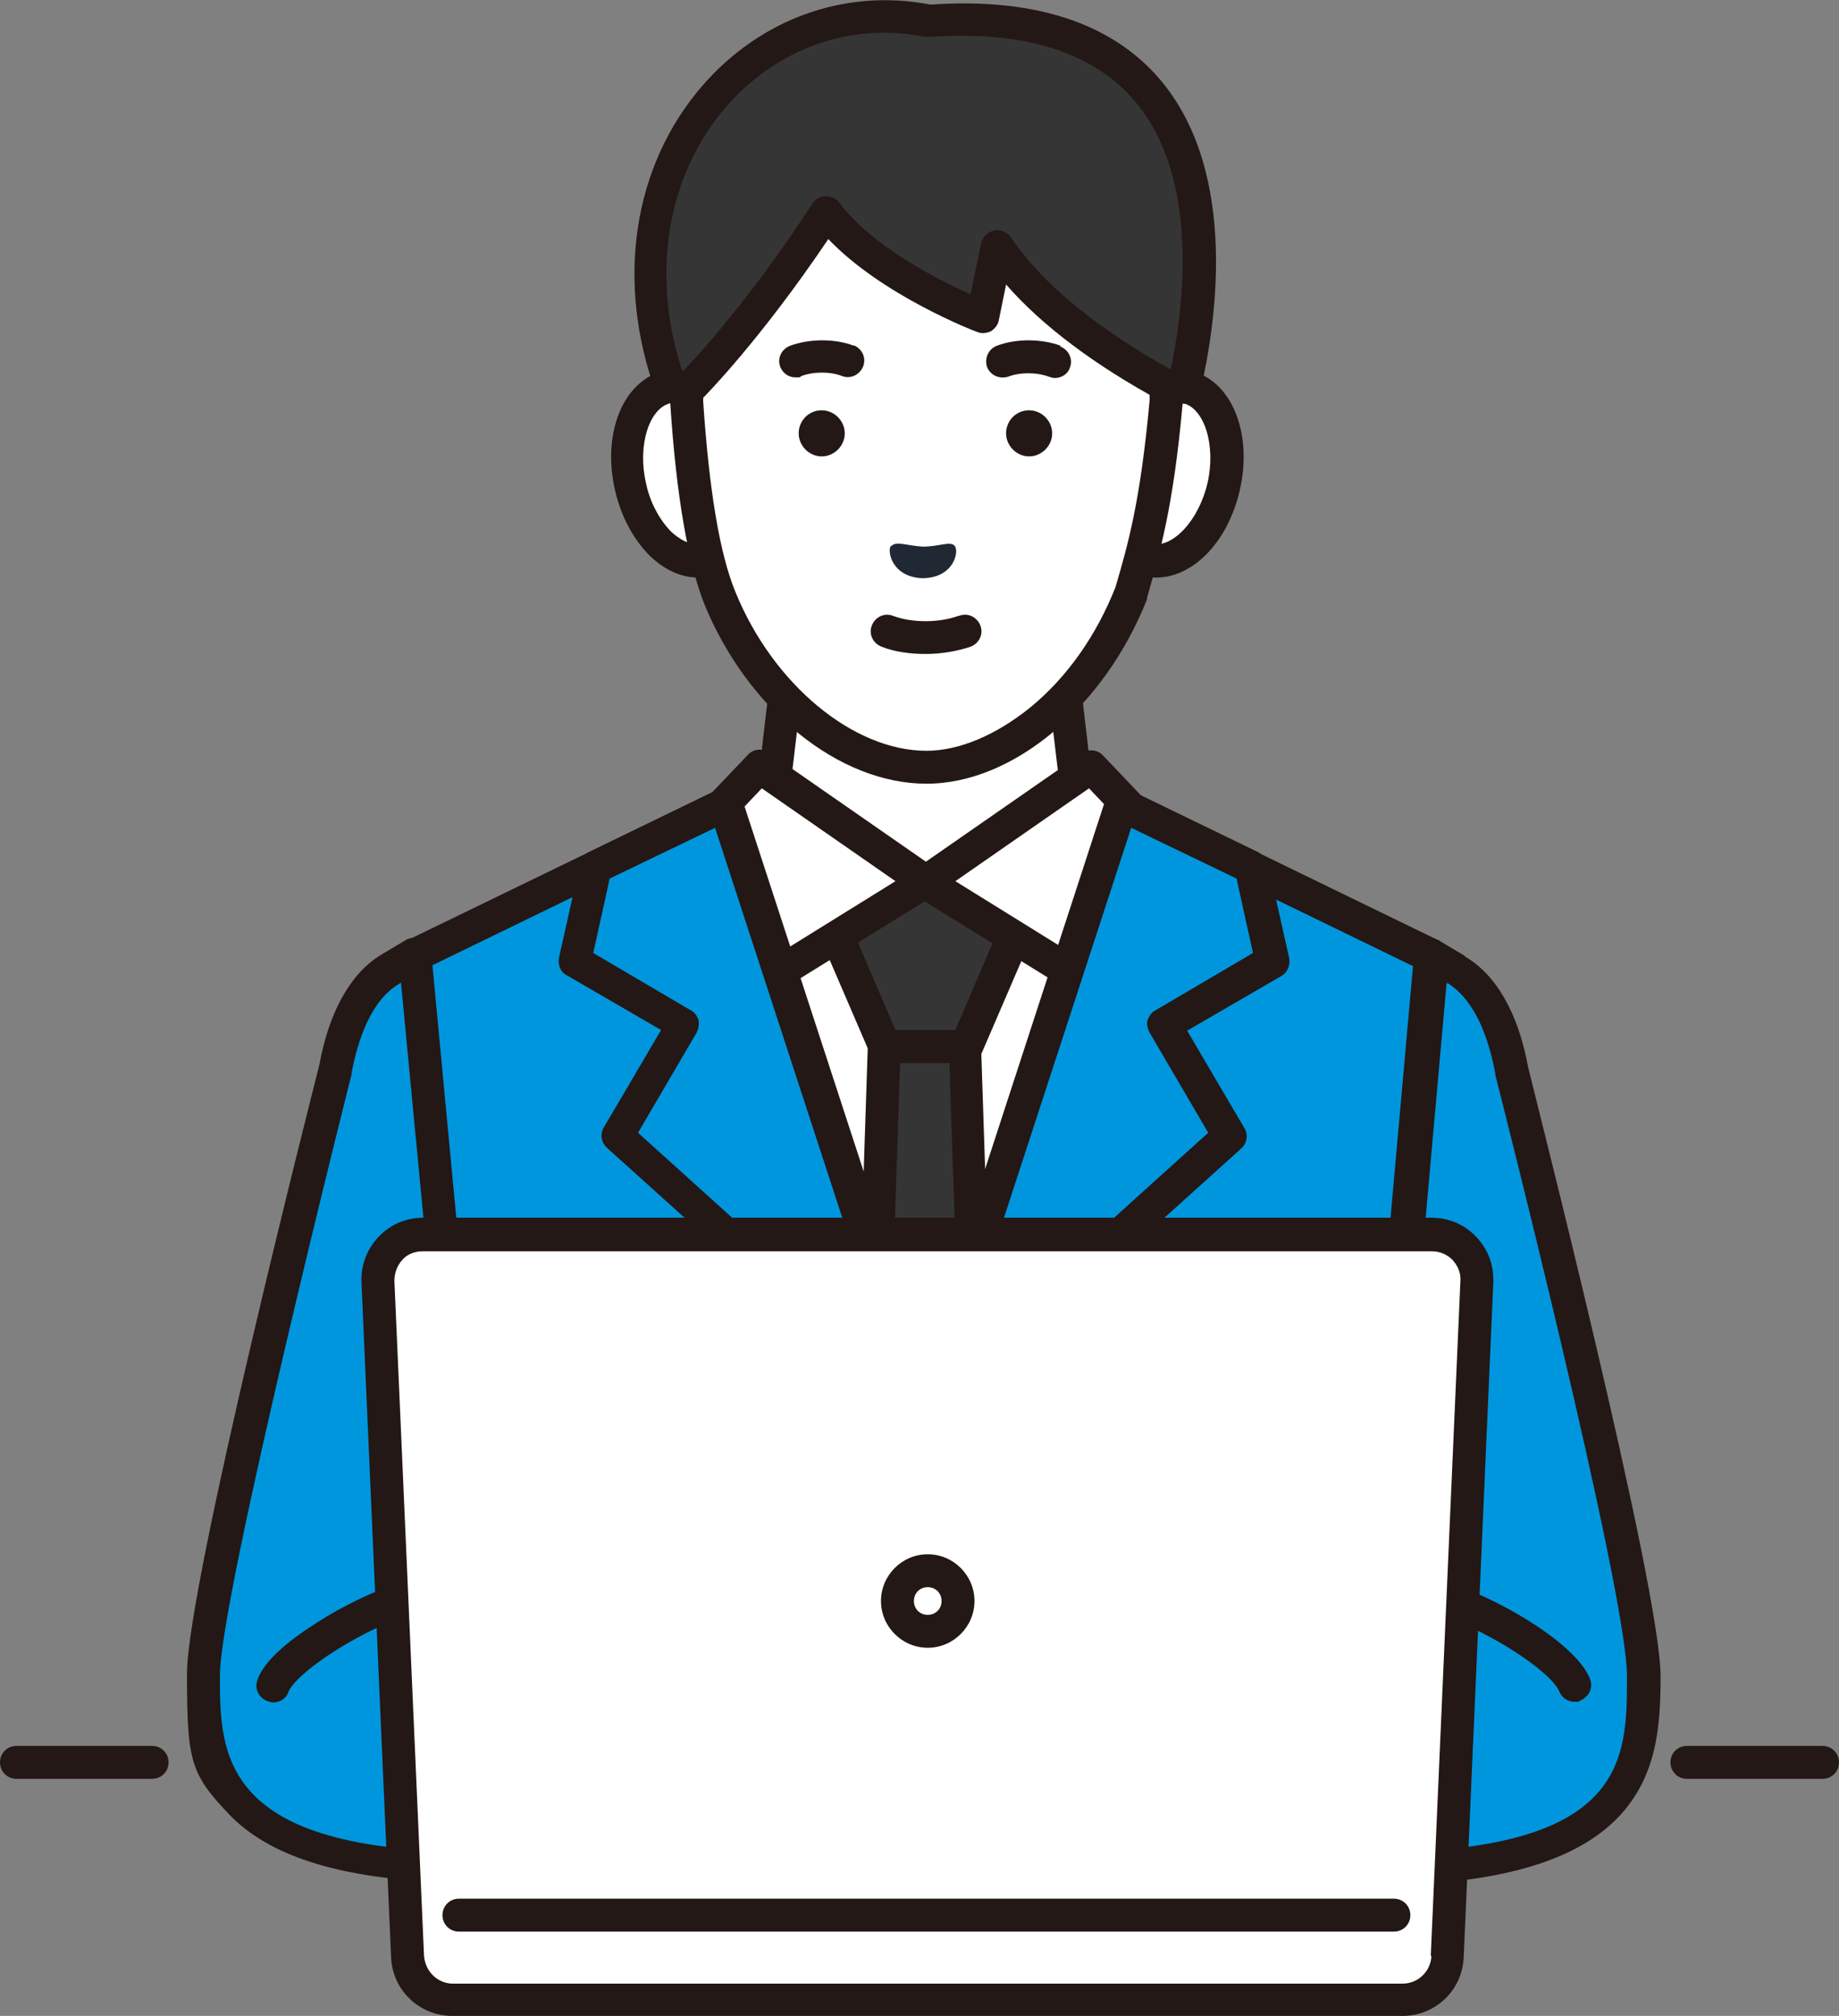 <?xml version="1.0" encoding="UTF-8"?>
<svg id="_レイヤー_1" data-name="レイヤー_1" xmlns="http://www.w3.org/2000/svg" version="1.1" viewBox="0 0 279.3 306.1">
  <rect x="0" y="0" width="279.3" height="306.1" fill="#808080" stroke="none"/>
  <!-- Generator: Adobe Illustrator 29.6.1, SVG Export Plug-In . SVG Version: 2.1.1 Build 9)  -->
  <defs>
    <style>
      .st0 {
        fill: #231815;
      }

      .st1 {
        fill: #fff;
      }

      .st2 {
        fill: #202933;
      }

      .st3 {
        fill: #0096de;
      }

      .st4 {
        fill: #353535;
      }
    </style>
  </defs>
  <g>
    <g>
      <g>
        <polygon class="st1" points="162.7 120.8 160.7 119.9 148.9 114.8 140.1 110.9 131.7 114.6 120.1 119.7 118.1 120.6 109.7 124.3 63 145.1 70.9 228.6 210 228.6 217.5 145.1 171.3 124.6 162.7 120.8"/>
        <path class="st0" d="M218.5,142.8l-46.2-20.5-31.2-13.7c-.6-.3-1.4-.3-2,0l-30.3,13.4-46.8,20.8c-1,.4-1.6,1.4-1.5,2.5l7.9,83.6c.1,1.3,1.2,2.3,2.5,2.3s.2,0,.2,0c1.4-.1,2.4-1.3,2.2-2.7l-7.8-81.8,45.1-20.1,29.3-13,30.2,13.3,44.6,19.7-7.3,81.8c-.1,1.4.9,2.6,2.3,2.7,1.4.1,2.6-.9,2.7-2.3l7.4-83.6c0-1.1-.5-2.1-1.5-2.5Z"/>
      </g>
      <g>
        <polygon class="st4" points="134.4 158.9 132.1 228.6 149 228.6 146.7 158.9 134.4 158.9"/>
        <path class="st0" d="M146.7,156.4h-12.4c-1.3,0-2.5,1.1-2.5,2.4l-2.3,69.7c0,1.4,1,2.5,2.4,2.6,1.4,0,2.5-1,2.6-2.4l2.2-67.3h7.5l2.2,67.3c0,1.3,1.2,2.4,2.5,2.4,0,0,0,0,0,0,1.4,0,2.5-1.2,2.4-2.6l-2.3-69.7c0-1.3-1.1-2.4-2.5-2.4Z"/>
      </g>
      <g>
        <polygon class="st1" points="119.5 103 117.5 120.1 140.5 137.6 163.6 120.1 161.6 103 119.5 103"/>
        <path class="st0" d="M164,102.7c-.1-1.3-1.2-2.2-2.5-2.2h-42c-1.3,0-2.3.9-2.5,2.2l-2,17.1c-.1.9.3,1.7,1,2.3l23,17.5c.4.3,1,.5,1.5.5s1.1-.2,1.5-.5l23-17.5c.7-.5,1.1-1.4,1-2.3l-2-17.1ZM140.5,134.5l-20.4-15.5,1.6-13.5h37.6l1.6,13.5-20.4,15.5Z"/>
      </g>
      <g>
        <path class="st1" d="M180.1,58.8c-1-.2-2-.2-3,0l-3.1,26.2s0,0,.1,0c4.8,1.1,10-3.9,11.6-11.2,1.6-7.3-.9-14-5.6-15.1Z"/>
        <path class="st0" d="M180.6,56.3c-1.4-.3-2.8-.3-4.2.1-1.3.4-2.1,1.7-1.7,3.1.4,1.3,1.7,2.1,3.1,1.7.6-.2,1.2-.2,1.8,0,3.3.7,5.1,6.4,3.8,12.1-1.3,5.7-5.3,10-8.6,9.3-1.3-.4-2.7.3-3.1,1.6-.4,1.3.3,2.7,1.6,3.2.1,0,.2,0,.4.1.6.1,1.3.2,1.9.2,5.6,0,10.9-5.4,12.7-13.3,2-8.7-1.3-16.7-7.5-18.1ZM174.8,82.6s0,0,0,0c0,0,0,0,0,0ZM174.8,82.6s0,0,0,0c0,0,0,0,0,0Z"/>
      </g>
      <g>
        <path class="st1" d="M101.3,58.8c-4.8,1.1-7.3,7.8-5.6,15.1,1.6,7.3,6.8,12.3,11.6,11.2,0,0,.2,0,.3,0l-3.2-26.1c-1-.3-2-.3-3,0Z"/>
        <path class="st0" d="M106.8,82.6s0,0-.1,0c-2,.4-3.8-1-4.7-1.8-1.8-1.8-3.3-4.5-3.9-7.5-1.3-5.7.5-11.4,3.8-12.1.6-.1,1.2-.1,1.8,0,1.3.4,2.7-.4,3.1-1.7.4-1.3-.4-2.7-1.7-3.1-1.4-.4-2.8-.4-4.2-.1-6.2,1.4-9.5,9.4-7.5,18.1.9,4,2.8,7.5,5.3,10,2.3,2.2,4.8,3.3,7.4,3.3.6,0,1.3,0,1.9-.2.2,0,.3,0,.5-.1,1.3-.4,2.1-1.8,1.7-3.1-.4-1.3-1.8-2.1-3.1-1.7Z"/>
      </g>
      <g>
        <path class="st1" d="M136.3,17c-38.6,0-32,41.9-32,41.9,0,0,0,1.5,0,2.2.8,12.2,2.3,23,5.1,29.7,6.5,15.7,19.8,25.7,31.3,25.7s24.8-10.2,31.1-26.4c2-6.8,3.9-13.4,5.3-29,0-.7,0-1.5,0-2.2,0,0,0-.2,0-.2.8-22.2-2.1-41.7-40.8-41.7Z"/>
        <path class="st0" d="M171.1,25.2c-6.9-7.2-18.3-10.7-34.8-10.7s-20.5,3.6-26.5,10.6c-10.6,12.5-8.4,31.3-8,33.9,0,.9,0,2.1,0,2.3.9,13.9,2.7,24.2,5.2,30.5,6.6,16,20.4,27.2,33.7,27.2s27.1-11.8,33.5-28c0,0,0-.1,0-.2,1.9-6.7,4-13.7,5.4-29.4,0-.7,0-1.3,0-1.9,0-.2,0-.4,0-.6,0,0,0,0,0,0h0c.5-12.5-.2-25.1-8.4-33.6ZM174.6,58.7v.2s0,0,0,0c0,.2,0,.5,0,.7,0,.4,0,.9,0,1.2-1.4,15.2-3.2,21.6-5.2,28.4-2.9,7.3-7.3,13.6-12.9,18.2-5.2,4.2-10.8,6.6-15.8,6.6-11.1,0-23.3-10.1-29-24.1-2.4-5.8-4-15.5-4.9-28.9,0-.5,0-1.6,0-1.9,0-.2,0-.4,0-.6,0-.2-2.8-18.8,6.8-30.1,5-5.9,12.6-8.8,22.6-8.8,15.1,0,25.3,3,31.3,9.2,6.5,6.8,7.5,16.9,7,29.9,0,0,0,.1,0,.2Z"/>
      </g>
      <g>
        <polygon class="st4" points="134.4 158.9 146.7 158.9 157.3 134.3 123.8 134.3 134.4 158.9"/>
        <path class="st0" d="M157.3,131.8h-33.5c-.8,0-1.6.4-2.1,1.1-.5.7-.5,1.6-.2,2.4l10.6,24.6c.4.9,1.3,1.5,2.3,1.5h12.4c1,0,1.9-.6,2.3-1.5l10.6-24.6c.3-.8.3-1.7-.2-2.4-.5-.7-1.2-1.1-2.1-1.1ZM145.1,156.4h-9.1l-8.4-19.6h25.9l-8.4,19.6Z"/>
      </g>
      <g>
        <g>
          <polygon class="st1" points="109.4 122.7 115.6 149.3 140.5 133.9 115.4 116.4 109.4 122.7"/>
          <path class="st0" d="M142,131.8l-25.2-17.5c-1-.7-2.4-.6-3.2.3l-6,6.3c-.6.6-.8,1.5-.6,2.3l6.3,26.6c.2.8.7,1.4,1.5,1.7.3.1.6.2,1,.2.5,0,.9-.1,1.3-.4l24.9-15.4c.7-.4,1.2-1.2,1.2-2.1,0-.8-.4-1.6-1.1-2.1ZM117.3,145.4l-5.2-21.9,3.6-3.8,20.3,14.1-18.7,11.6Z"/>
        </g>
        <g>
          <polygon class="st1" points="140.5 133.9 165.4 149.3 171.7 122.7 165.7 116.4 140.5 133.9"/>
          <path class="st0" d="M167.5,114.7c-.8-.9-2.2-1-3.2-.3l-25.2,17.5c-.7.5-1.1,1.3-1.1,2.1,0,.8.5,1.6,1.2,2.1l24.9,15.4c.4.2.9.4,1.3.4s.6,0,1-.2c.7-.3,1.3-1,1.5-1.7l6.3-26.6c.2-.8,0-1.7-.6-2.3l-6-6.3ZM163.8,145.4l-18.7-11.6,20.3-14.1,3.6,3.8-5.2,21.9Z"/>
        </g>
      </g>
      <g>
        <path class="st0" d="M129.7,52.5c-2.9-1.1-6.7-1.1-9.7,0-1.3.5-2,1.9-1.5,3.2.4,1,1.3,1.6,2.3,1.6s.6,0,.9-.2c1.9-.7,4.4-.7,6.2,0,1.3.5,2.7-.2,3.2-1.5.5-1.3-.2-2.7-1.5-3.2Z"/>
        <path class="st0" d="M161.1,52.5c-3-1.1-6.8-1.1-9.7,0-1.3.5-1.9,1.9-1.5,3.2.5,1.3,1.9,1.9,3.2,1.5,1.8-.7,4.3-.7,6.2,0,.3.1.6.2.9.2,1,0,2-.6,2.3-1.6.5-1.3-.2-2.7-1.5-3.2Z"/>
        <path class="st0" d="M145.6,93.5c-3,1.1-7.1,1.1-10,0-1.3-.5-2.7.2-3.2,1.5-.5,1.3.2,2.7,1.5,3.2,2,.8,4.4,1.1,6.7,1.1s4.7-.4,6.8-1.1c1.3-.5,2-1.9,1.5-3.2-.5-1.3-1.9-2-3.2-1.5Z"/>
        <path class="st0" d="M124.8,62.3c-2,0-3.5,1.6-3.5,3.5s1.6,3.5,3.5,3.5,3.5-1.6,3.5-3.5-1.6-3.5-3.5-3.5Z"/>
        <path class="st0" d="M156.3,62.3c-2,0-3.5,1.6-3.5,3.5s1.6,3.5,3.5,3.5,3.5-1.6,3.5-3.5-1.6-3.5-3.5-3.5Z"/>
      </g>
    </g>
    <g>
      <g>
        <polygon class="st3" points="140.2 214.4 110.1 122.1 63 145.1 70.9 228.6 210 228.6 217.5 145.1 170.4 122.1 140.2 214.4"/>
        <path class="st0" d="M218.5,142.8l-47.1-22.9c-.6-.3-1.4-.3-2.1,0-.7.3-1.2.8-1.4,1.5l-27.7,85-27.7-85c-.2-.7-.7-1.2-1.4-1.5-.7-.3-1.4-.3-2.1,0l-47.2,22.9c-.9.5-1.5,1.4-1.4,2.5l7.9,83.6c.1,1.3,1.2,2.3,2.5,2.3s.2,0,.2,0c1.4-.1,2.4-1.3,2.2-2.7l-7.8-81.8,43-20.9,29.2,89.5c.3,1,1.3,1.7,2.4,1.7s2-.7,2.4-1.7l29.2-89.5,43,20.9-7.3,81.8c-.1,1.4.9,2.6,2.3,2.7,1.4.1,2.6-.9,2.7-2.3l7.4-83.6c0-1-.5-2-1.4-2.5Z"/>
      </g>
      <g>
        <polygon class="st3" points="90.5 131.6 87.3 145.9 103.7 155.5 93.8 172.5 140.2 214.4 110.1 122.1 90.5 131.6"/>
        <path class="st0" d="M112.5,121.4c-.2-.7-.7-1.2-1.4-1.5-.7-.3-1.4-.3-2.1,0l-19.6,9.5c-.7.3-1.2,1-1.3,1.7l-3.2,14.3c-.2,1.1.2,2.2,1.2,2.7l14.3,8.3-8.7,14.8c-.6,1-.4,2.3.5,3.1l46.5,41.9c.5.4,1.1.6,1.7.6s.9-.1,1.4-.4c.9-.6,1.4-1.8,1-2.9l-30.1-92.2ZM96.9,172l8.9-15.2c.3-.6.4-1.3.3-1.9-.2-.6-.6-1.2-1.2-1.5l-14.8-8.7,2.5-11.3,16-7.7,26.3,80.6-38-34.3Z"/>
      </g>
      <g>
        <polygon class="st3" points="190 131.6 170.4 122.1 140.2 214.4 186.7 172.5 176.7 155.5 193.2 145.9 190 131.6"/>
        <path class="st0" d="M192.4,131.1c-.2-.7-.7-1.4-1.3-1.7l-19.6-9.5c-.6-.3-1.4-.3-2.1,0-.7.3-1.2.8-1.4,1.5l-30.1,92.2c-.4,1.1,0,2.3,1,2.9.4.3.9.4,1.4.4s1.2-.2,1.7-.6l46.5-41.9c.9-.8,1.1-2.1.5-3.1l-8.7-14.8,14.3-8.3c.9-.5,1.4-1.6,1.2-2.7l-3.2-14.3ZM175.5,153.4c-.6.3-1,.9-1.2,1.5-.2.6,0,1.3.3,1.9l8.9,15.2-38,34.3,26.3-80.6,16,7.7,2.5,11.3-14.8,8.7Z"/>
      </g>
    </g>
    <g>
      <path class="st4" d="M141.1,3.2c-26.8-5.4-51.2,22.4-39.2,55.6h3c0,0,9.5-9.4,20.6-26.5,7.1,9.6,23.7,15.9,23.7,15.9l2.2-10.7c5,7.6,14.4,15.1,26.2,21.4h2.2c2.7-11.3,11.5-59.2-38.8-55.7Z"/>
      <path class="st0" d="M141.3.7c-12.9-2.5-25.8,2.1-34.7,12.4-10.5,12.2-13.1,29.6-7,46.5.4,1,1.3,1.6,2.3,1.6h3c.7,0,1.3-.2,1.8-.7.4-.4,8.8-8.9,19.1-24.2,8.1,8.5,22,13.9,22.6,14.1.7.3,1.4.2,2.1-.1.6-.4,1.1-1,1.2-1.7l1.1-5.4c5.4,6.2,13.5,12.3,23.7,17.8.4.2.8.3,1.2.3h2.2c1.2,0,2.2-.8,2.4-1.9,2.2-9.4,6.1-32.9-6.1-47.3C168.9,3.5,157.1-.4,141.3.7ZM178,56.2c-11.3-6.2-19.9-13.3-24.4-20.1-.6-.8-1.6-1.3-2.6-1.1-1,.2-1.8,1-2,2l-1.6,7.7c-4.9-2.2-15-7.3-19.9-13.9-.5-.7-1.3-1-2.1-1-.8,0-1.6.4-2,1.1-9.1,14-17.2,22.9-19.6,25.4h-.2c-4.8-14.7-2.3-29.6,6.6-40,7.8-9,19.1-13,30.3-10.7.2,0,.4,0,.7,0,14.3-1,24.8,2.3,31.1,9.7,4.7,5.5,7.2,13.4,7.3,23.4.1,6.8-.9,13.3-1.8,17.4Z"/>
    </g>
  </g>
  <g>
    <path class="st3" d="M221.1,147.2l-3.7-2.2-7.4,83.6-2.2,55c40.5,0,41.7-16,41.7-29.3s-20.1-91.9-20.1-91.9c-1.2-6.8-3.9-12.6-8.4-15.2Z"/>
    <path class="st0" d="M222.4,145.1l-3.7-2.2c-.7-.4-1.6-.5-2.4,0-.8.4-1.3,1.1-1.3,2l-7.4,83.6c-.1,1.4.9,2.6,2.3,2.7,1.4.1,2.6-.9,2.7-2.3l7.1-79.6h.2c4.4,2.8,6.3,8.9,7.2,13.7,0,0,0,.1,0,.2.2.8,20,78.4,20,91.3s0,26.8-39.2,26.8-2.5,1.1-2.5,2.5,1.1,2.5,2.5,2.5c18.8,0,31.2-3.4,37.9-10.4,5.9-6.2,6.4-13.9,6.4-21.4,0-13.4-19.1-88.2-20.1-92.4-1.5-8.2-4.8-14-9.5-16.8Z"/>
  </g>
  <g>
    <path class="st1" d="M217.5,242.5l21.6,13.5c-1.8-4.9-16.6-13-21.6-13.5Z"/>
    <path class="st0" d="M217.7,240c-1.4-.1-2.6.9-2.7,2.3-.1,1.4.9,2.6,2.3,2.7,1.8.2,6.1,1.8,11,4.7,5.2,3.1,8,5.8,8.5,7.1.4,1,1.3,1.6,2.3,1.6s.6,0,.9-.2c1.3-.5,2-1.9,1.5-3.2-2.3-6.3-18.3-14.6-23.8-15.1Z"/>
  </g>
  <g>
    <path class="st3" d="M63,145.1l-3.7,2.2c-4.5,2.7-7.1,8.4-8.4,15.2,0,0-20.1,78.6-20.1,91.9s1.2,29.3,41.7,29.3l-1.7-55-7.9-83.6Z"/>
    <path class="st0" d="M72.6,281.2c-39.2,0-39.2-14.8-39.2-26.8s19.8-90.5,20-91.3c0,0,0-.1,0-.2.9-4.7,2.8-10.9,7.2-13.5l.3-.2,7.6,79.6c.1,1.4,1.3,2.4,2.7,2.2,1.4-.1,2.4-1.3,2.2-2.7l-7.9-83.6c0-.9-.6-1.6-1.4-2-.8-.4-1.7-.4-2.4,0l-3.7,2.2c-4.7,2.8-8,8.6-9.5,16.8-1.1,4.3-20.1,79.1-20.1,92.4s.5,15.2,6.4,21.4c6.7,7,19,10.4,37.9,10.4s2.5-1.1,2.5-2.5-1.1-2.5-2.5-2.5Z"/>
  </g>
  <g>
    <path class="st1" d="M41.3,256l21.6-13.5c-5.1.4-19.9,8.6-21.6,13.5Z"/>
    <path class="st0" d="M62.8,240c-3.4.3-9.2,3.1-13.1,5.4-4.1,2.5-9.4,6.1-10.6,9.7-.5,1.3.2,2.7,1.5,3.2.3.1.6.2.9.2,1,0,2-.6,2.3-1.6.5-1.3,3.3-4,8.5-7.1,4.9-2.9,9.2-4.6,11-4.7,1.4-.1,2.4-1.3,2.3-2.7-.1-1.4-1.3-2.4-2.7-2.3Z"/>
  </g>
  <g>
    <g>
      <path class="st1" d="M217.6,187.4H64.3c-3.9,0-7,3.3-6.8,7.2l4.5,102.5c.2,3.7,3.2,6.5,6.8,6.5h144.3c3.7,0,6.7-2.9,6.8-6.5l4.5-102.5c.2-3.9-2.9-7.2-6.8-7.2Z"/>
      <path class="st0" d="M217.6,184.9H64.3c-2.6,0-5,1-6.8,2.9-1.8,1.9-2.7,4.3-2.6,6.9l4.5,102.5c.2,5,4.3,8.9,9.3,8.9h144.3c5,0,9.1-3.9,9.3-8.9l4.5-102.5c.1-2.6-.8-5-2.6-6.9-1.8-1.9-4.2-2.9-6.8-2.9ZM217.4,297c-.1,2.3-2,4.2-4.4,4.2H68.8c-2.3,0-4.2-1.8-4.4-4.2l-4.5-102.5c0-1.2.4-2.3,1.2-3.2.8-.9,1.9-1.3,3.1-1.3h153.3c1.2,0,2.3.5,3.1,1.3.8.9,1.3,2,1.2,3.2l-4.5,102.5Z"/>
    </g>
    <path class="st0" d="M211.7,288.3H69.7c-1.4,0-2.5,1.1-2.5,2.5s1.1,2.5,2.5,2.5h142c1.4,0,2.5-1.1,2.5-2.5s-1.1-2.5-2.5-2.5Z"/>
    <g>
      <path class="st1" d="M140.9,238.5c-2.5,0-4.6,2.1-4.6,4.6s2.1,4.6,4.6,4.6,4.6-2.1,4.6-4.6-2.1-4.6-4.6-4.6Z"/>
      <path class="st0" d="M140.9,236c-3.9,0-7.1,3.2-7.1,7.1s3.2,7.1,7.1,7.1,7.1-3.2,7.1-7.1-3.2-7.1-7.1-7.1ZM140.9,245.2c-1.2,0-2.1-.9-2.1-2.1s.9-2.1,2.1-2.1,2.1.9,2.1,2.1-.9,2.1-2.1,2.1Z"/>
    </g>
  </g>
  <path class="st0" d="M23.1,265.1H2.5c-1.4,0-2.5,1.1-2.5,2.5s1.1,2.5,2.5,2.5h20.6c1.4,0,2.5-1.1,2.5-2.5s-1.1-2.5-2.5-2.5Z"/>
  <path class="st0" d="M276.8,265.1h-20.6c-1.4,0-2.5,1.1-2.5,2.5s1.1,2.5,2.5,2.5h20.6c1.4,0,2.5-1.1,2.5-2.5s-1.1-2.5-2.5-2.5Z"/>
  <path class="st2" d="M135.4,82.9c.7-.8,2.5,0,4.8.1,2.4,0,4.2-.9,4.8-.1.7.8-.1,4.8-4.8,4.9-4.7-.1-5.5-4.1-4.9-4.9Z"/>
</svg>